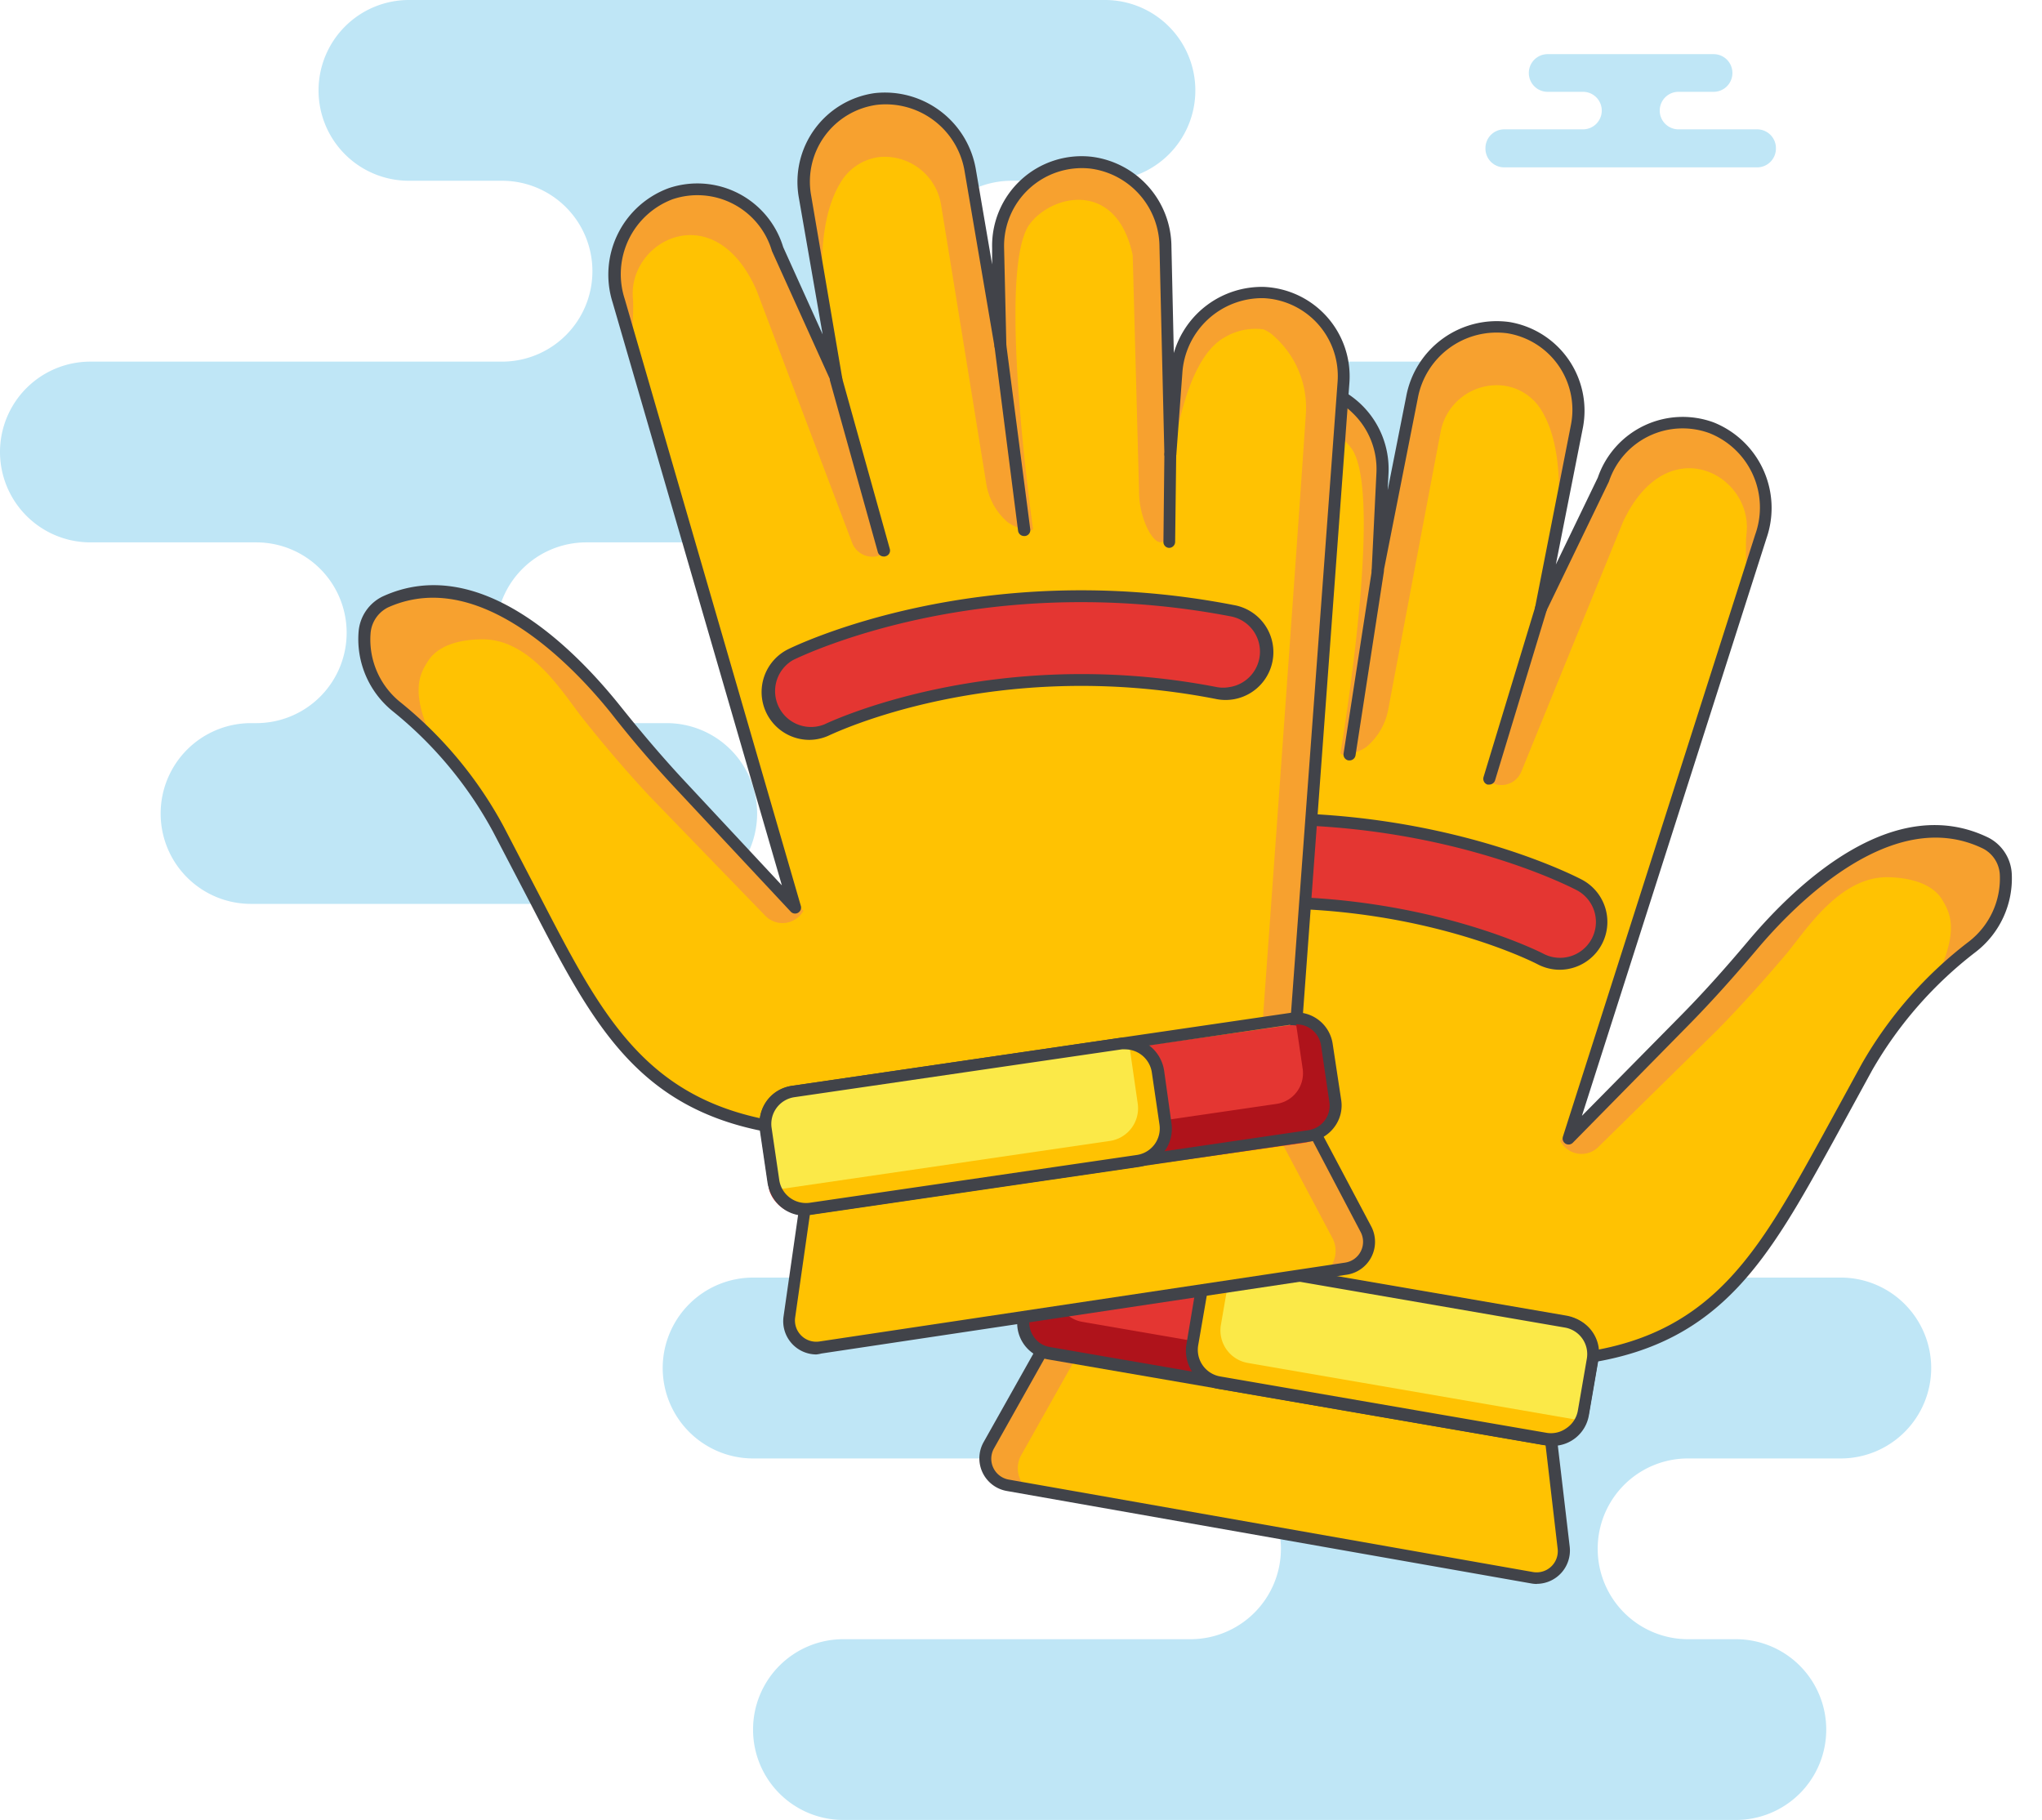 <svg xmlns="http://www.w3.org/2000/svg" xmlns:xlink="http://www.w3.org/1999/xlink" viewBox="0 0 170.83 152.24"><defs><style>.cls-1{fill:none;}.cls-2{fill:#bfe6f6;}.cls-3{fill:#ffc202;}.cls-4{clip-path:url(#clip-path);}.cls-5{fill:#f7a12f;}.cls-6{fill:#414349;}.cls-7{fill:#e43632;}.cls-8{fill:#af131b;}.cls-9{fill:#fbe948;}.cls-10{clip-path:url(#clip-path-2);}</style><clipPath id="clip-path"><path class="cls-1" d="M86.5,50.06a7,7,0,0,1,6.87-7.34,7.2,7.2,0,0,1,7.13,7l.32,6.79.85-17.36a7.15,7.15,0,0,1,6.43-6.87,7,7,0,0,1,7.56,7.32l-.4,8.2,2.87-14.54a7.19,7.19,0,0,1,8.07-5.83,7,7,0,0,1,5.72,8.26l-3,15.25,5.21-10.78a7,7,0,0,1,9.06-4.36,7.2,7.2,0,0,1,4.14,9.05L131.23,95.19l9.7-9.87c2-2,3.87-4.13,5.69-6.29,3.6-4.27,11.76-12.34,19.53-8.53,2.62,1.28,2.12,6.08-1.16,8.7a34.37,34.37,0,0,0-8.8,10L153.05,95c-5.35,9.71-9.19,16.84-20.14,18.57l-.09,0h0a3.89,3.89,0,0,0-2.6,3l-.51,3.28,1.12,9.6a2.27,2.27,0,0,1-2.65,2.5l-43.85-7.73a2.28,2.28,0,0,1-1.59-3.35l5.07-9a3.53,3.53,0,0,0,.39-1l.9-3.87a3.63,3.63,0,0,0,.09-1Z"></path></clipPath><clipPath id="clip-path-2"><path class="cls-1" d="M112.39,32a7,7,0,0,0-6.68-7.51,7.19,7.19,0,0,0-7.3,6.77L97.91,38l-.4-17.37a7.16,7.16,0,0,0-6.25-7,7,7,0,0,0-7.75,7.13l.19,8.2-2.5-14.6a7.18,7.18,0,0,0-7.92-6,7,7,0,0,0-5.93,8.11L70,31.72,65,20.81a7,7,0,0,0-8.94-4.6,7.2,7.2,0,0,0-4.37,9L66.51,75.93,57.07,65.82c-1.93-2.07-3.76-4.23-5.53-6.44-3.49-4.36-11.44-12.64-19.3-9-2.65,1.21-2.28,6,.93,8.73a34.14,34.14,0,0,1,8.54,10.26l3,5.8C49.8,85,53.46,92.2,64.36,94.21l.09,0h0A3.91,3.91,0,0,1,67,97.35l.43,3.29-1.37,9.56a2.27,2.27,0,0,0,2.58,2.57l44-6.59a2.28,2.28,0,0,0,1.67-3.31l-4.83-9.12a3.67,3.67,0,0,1-.37-1l-.8-3.89a3.71,3.71,0,0,1-.06-1Z"></path></clipPath></defs><g id="Layer_2" data-name="Layer 2"><g id="Layer_2-2" data-name="Layer 2"><path class="cls-2" d="M126.67,37.81h0a7.55,7.55,0,0,0-7.56-7.56H84.63a7.56,7.56,0,0,1-7.56-7.57h0a7.56,7.56,0,0,1,7.56-7.56h7.83A7.55,7.55,0,0,0,100,7.56h0A7.56,7.56,0,0,0,92.46,0H34.21a7.56,7.56,0,0,0-7.56,7.56h0a7.55,7.55,0,0,0,7.56,7.56H42a7.56,7.56,0,0,1,7.56,7.56h0A7.56,7.56,0,0,1,42,30.25H7.56A7.56,7.56,0,0,0,0,37.81H0a7.57,7.57,0,0,0,7.56,7.56H21.48A7.56,7.56,0,0,1,29,52.93h0a7.56,7.56,0,0,1-7.56,7.56H21a7.56,7.56,0,0,0-7.56,7.56h0A7.55,7.55,0,0,0,21,75.61H55.78a7.56,7.56,0,0,0,7.56-7.56h0a7.57,7.57,0,0,0-7.56-7.56H49.06a7.56,7.56,0,0,1-7.57-7.56h0a7.56,7.56,0,0,1,7.57-7.56h70.05A7.56,7.56,0,0,0,126.67,37.81Z"></path><path class="cls-2" d="M107.16,129.56h0a7.57,7.57,0,0,1-7.56,7.56H70.52A7.55,7.55,0,0,0,63,144.68h0a7.55,7.55,0,0,0,7.56,7.56h74.66a7.56,7.56,0,0,0,7.56-7.56h0a7.56,7.56,0,0,0-7.56-7.56h-4a7.56,7.56,0,0,1-7.56-7.56h0a7.55,7.55,0,0,1,7.56-7.56H154a7.57,7.57,0,0,0,7.56-7.57h0a7.57,7.57,0,0,0-7.56-7.56H63a7.57,7.57,0,0,0-7.56,7.56h0A7.57,7.57,0,0,0,63,122H99.6A7.56,7.56,0,0,1,107.16,129.56Z"></path><path class="cls-2" d="M138.85,9.25h0a1.57,1.57,0,0,1,1.57-1.57h2.94a1.57,1.57,0,0,0,1.57-1.58h0a1.57,1.57,0,0,0-1.57-1.57H129.47A1.57,1.57,0,0,0,127.9,6.1h0a1.57,1.57,0,0,0,1.57,1.58h2.94A1.57,1.57,0,0,1,134,9.25h0a1.57,1.57,0,0,1-1.57,1.57h-6.59a1.57,1.57,0,0,0-1.57,1.57h0A1.57,1.57,0,0,0,125.82,14H147a1.57,1.57,0,0,0,1.57-1.57h0A1.57,1.57,0,0,0,147,10.82h-6.59A1.57,1.57,0,0,1,138.85,9.25Z"></path><path class="cls-3" d="M86.5,50.06a7,7,0,0,1,6.87-7.34,7.2,7.2,0,0,1,7.13,7l.32,6.79.85-17.36a7.15,7.15,0,0,1,6.43-6.87,7,7,0,0,1,7.56,7.32l-.4,8.2,2.87-14.54a7.19,7.19,0,0,1,8.07-5.83,7,7,0,0,1,5.72,8.26l-3,15.25,5.21-10.78a7,7,0,0,1,9.06-4.36,7.2,7.2,0,0,1,4.14,9.05L131.23,95.19l9.7-9.87c2-2,3.87-4.13,5.69-6.29,3.6-4.27,11.76-12.34,19.53-8.53,2.62,1.28,2.12,6.08-1.16,8.7a34.37,34.37,0,0,0-8.8,10L153.05,95c-5.35,9.71-9.19,16.84-20.14,18.57l-.09,0h0a3.89,3.89,0,0,0-2.6,3l-.51,3.28,1.12,9.6a2.27,2.27,0,0,1-2.65,2.5l-43.85-7.73a2.28,2.28,0,0,1-1.59-3.35l5.07-9a3.53,3.53,0,0,0,.39-1l.9-3.87a3.63,3.63,0,0,0,.09-1Z"></path><g class="cls-4"><path class="cls-5" d="M130.52,95.42l10.62-9.69c2-2,3.87-4.14,5.7-6.3s7.46-9.31,7.58-10.42a4,4,0,0,1,4.41-3.53c5,.55,8.49,2.47,10.45,5.69,2.82,4.62,1,9.77.76,10.34A4,4,0,0,1,165.62,84a3.86,3.86,0,0,1-.74-.2c-.65-.25-3.93.8-3.93.8s.12-.38,1.53-3.88c1.25-3.11.66-4.36,0-5.46s-2.19-1.83-4.5-1.88c-4.09-.09-6.92,4.48-8.57,6.45-1.83,2.16-3.72,4.27-5.7,6.29l-9.94,9.77A2,2,0,0,1,130.52,95.42Z"></path><path class="cls-5" d="M84.49,48.93c.59.53-18.8,77.21,0,75.7l43.84,7.73h.08l-41.39-7.3a2.27,2.27,0,0,1-1.58-3.35l5.06-9a3.77,3.77,0,0,0,.39-1l.9-3.88a3.63,3.63,0,0,0,.09-1S90,65.5,89.49,52.89a8,8,0,0,1,2.79-6.49,2.67,2.67,0,0,1,.94-.59,5,5,0,0,1,3.2.74c4.75,2.71,4.62,17.06,4.62,17.06.49.59,1-.06,1.49-.88a7.3,7.3,0,0,0,.86-3.14l1-19.68v0c1.5-6.29,6.88-4.93,8.69-2.37,2.73,3.87-.94,25.46-.94,25.46.19.4,1.71-.15,2.17-.52a5.39,5.39,0,0,0,1.84-3.2s3.07-16.33,4.36-23.1a4.78,4.78,0,0,1,5.3-3.92A4.37,4.37,0,0,1,129,34.4c3.24,5.47-.08,16.5-.08,16.5l-4.1,14.59a1.8,1.8,0,0,0,2.45-.94l8.52-20.92c3.73-7.9,10.89-3.86,10.32,1-.17,1.37.18,7.46.18,7.46S160,28.43,136.17,34a4,4,0,0,0-.17-3.4,12.91,12.91,0,0,0-7.4-5.88c-3.68-1.09-7.7-.46-11.93,1.88a4,4,0,0,0-1.9,2.36,15.14,15.14,0,0,0-17,5.1,4,4,0,0,0-.48,4.25A11.71,11.71,0,0,0,91.71,38a12.13,12.13,0,0,0-7.8,5.65A4.12,4.12,0,0,0,84.49,48.93Z"></path></g><path class="cls-6" d="M128.56,132.5a2.81,2.81,0,0,1-.49-.05l-43.85-7.73a2.77,2.77,0,0,1-1.93-4.09l5.06-9a3.15,3.15,0,0,0,.34-.88l.9-3.88a3,3,0,0,0,.08-.9L86,50.08a7.48,7.48,0,0,1,7.36-7.86h.13A7.64,7.64,0,0,1,100.73,48l.44-8.89a7.63,7.63,0,0,1,6.89-7.35,7.5,7.5,0,0,1,8.1,7.84L116.09,41l1.55-7.83a7.7,7.7,0,0,1,8.65-6.23,7.52,7.52,0,0,1,6.13,8.85l-2.26,11.43,3.51-7.27a7.51,7.51,0,0,1,9.68-4.62A7.71,7.71,0,0,1,147.79,45L132.34,93.34,140.57,85c1.84-1.86,3.69-3.92,5.67-6.27,4.12-4.89,12.22-12.53,20.13-8.65a3.61,3.61,0,0,1,1.93,3,7.77,7.77,0,0,1-3,6.54,33.51,33.51,0,0,0-8.67,9.89l-3.28,6C148,105.2,144.09,112.26,133,114a3.41,3.41,0,0,0-2.3,2.65l-.5,3.21,1.12,9.53a2.79,2.79,0,0,1-2.75,3.1ZM93.49,43.22h-.11A6.49,6.49,0,0,0,87,50h0l2.67,55.91a4.22,4.22,0,0,1-.11,1.18L88.67,111a4.59,4.59,0,0,1-.45,1.15l-5.06,9a1.77,1.77,0,0,0,1.24,2.62l43.84,7.73a1.77,1.77,0,0,0,2.07-1.95l-1.12-9.6a.57.57,0,0,1,0-.13l.51-3.28a4.43,4.43,0,0,1,2.92-3.43.65.65,0,0,1,.21-.06c10.62-1.67,14.41-8.55,19.65-18.07l3.28-6a34.26,34.26,0,0,1,8.92-10.19,6.68,6.68,0,0,0,2.62-5.65A2.61,2.61,0,0,0,165.93,71c-7.57-3.72-15.76,4.64-18.93,8.4-2,2.37-3.86,4.44-5.72,6.33l-9.7,9.86a.5.5,0,0,1-.61.08.51.51,0,0,1-.22-.59l16.09-50.37A6.69,6.69,0,0,0,143,36.23a6.5,6.5,0,0,0-8.4,4.05l-5.24,10.84a.5.5,0,0,1-.94-.31l3-15.26a6.49,6.49,0,0,0-5.31-7.67,6.71,6.71,0,0,0-7.5,5.44l-2.87,14.53a.49.49,0,0,1-.55.4.5.5,0,0,1-.44-.52l.4-8.19a6.49,6.49,0,0,0-2-5,6.42,6.42,0,0,0-5.06-1.82,6.63,6.63,0,0,0-6,6.4l-.85,17.35a.5.5,0,0,1-.5.48h0a.5.5,0,0,1-.5-.48L100,49.7A6.71,6.71,0,0,0,93.49,43.22Z"></path><path class="cls-6" d="M124.59,65.63l-.15,0a.51.51,0,0,1-.33-.63l4.32-14.22a.51.51,0,0,1,.63-.33.5.5,0,0,1,.33.62l-4.32,14.22A.51.51,0,0,1,124.59,65.63Z"></path><path class="cls-6" d="M112.89,63.61h-.07a.5.5,0,0,1-.42-.57l2.37-15.35a.5.5,0,0,1,1,.15l-2.37,15.35A.51.51,0,0,1,112.89,63.61Z"></path><path class="cls-6" d="M100.72,64.29h0a.5.5,0,0,1-.5-.51l.1-7.32a.5.5,0,0,1,.5-.49h0a.5.5,0,0,1,.49.5l-.1,7.33A.49.49,0,0,1,100.72,64.29Z"></path><rect class="cls-7" x="85.69" y="106.92" width="47.49" height="9.92" rx="2.58" transform="translate(198.24 240.76) rotate(-170.21)"></rect><path class="cls-8" d="M89.15,103.38l-.72,4.19a2.58,2.58,0,0,0,2.1,3l41.72,7.2a2.46,2.46,0,0,0,.26,0l-.08.5a2.59,2.59,0,0,1-3,2.11l-41.72-7.2a2.59,2.59,0,0,1-2.1-3l.81-4.69A2.56,2.56,0,0,1,89.15,103.38Z"></path><path class="cls-6" d="M129.89,120.91a3.23,3.23,0,0,1-.53,0l-41.71-7.2a3.08,3.08,0,0,1-2.51-3.56l.81-4.7a3.08,3.08,0,0,1,3.56-2.51l41.71,7.2a3.08,3.08,0,0,1,2.51,3.56l-.81,4.7a3.07,3.07,0,0,1-3,2.55ZM89,103.86a2.08,2.08,0,0,0-1.2.38,2.11,2.11,0,0,0-.85,1.34l-.81,4.7a2.07,2.07,0,0,0,.35,1.55,2,2,0,0,0,1.35.85h0l41.71,7.2a2,2,0,0,0,1.55-.35,2,2,0,0,0,.85-1.34l.82-4.7a2.08,2.08,0,0,0-1.7-2.4l-41.71-7.2A2.19,2.19,0,0,0,89,103.86Z"></path><rect class="cls-9" x="99.88" y="108.14" width="33.19" height="9.92" rx="2.76" transform="translate(212.02 244.37) rotate(-170.21)"></rect><path class="cls-3" d="M103.1,105.82a3,3,0,0,0-.21.66l-.75,4.34a2.76,2.76,0,0,0,2.25,3.19l27.27,4.71a3,3,0,0,0,.59,0,2.76,2.76,0,0,1-3,1.6L102,115.64a2.76,2.76,0,0,1-2.25-3.19l.75-4.34A2.75,2.75,0,0,1,103.1,105.82Z"></path><path class="cls-6" d="M129.75,120.89a3.66,3.66,0,0,1-.57,0l-27.27-4.71a3.25,3.25,0,0,1-2.65-3.76L100,108a3.26,3.26,0,0,1,3.76-2.65l27.27,4.7a3.27,3.27,0,0,1,2.66,3.77l-.75,4.34a3.24,3.24,0,0,1-1.33,2.11A3.27,3.27,0,0,1,129.75,120.89Zm-26.53-14.57a2.26,2.26,0,0,0-2.23,1.87l-.75,4.34a2.26,2.26,0,0,0,1.84,2.61h0l27.27,4.71a2.2,2.2,0,0,0,1.69-.38A2.23,2.23,0,0,0,132,118l.75-4.34a2.25,2.25,0,0,0-1.84-2.61l-27.27-4.71Z"></path><path class="cls-7" d="M95.28,76.32a3.53,3.53,0,0,0,1.17,0c18.75-3.16,32.28,3.82,32.42,3.89A3.5,3.5,0,0,0,132.15,74c-.62-.34-15.65-8.18-36.86-4.62a3.5,3.5,0,0,0,0,6.9Z"></path><path class="cls-6" d="M130.49,81.12a4,4,0,0,1-1.86-.46c-.13-.07-13.48-7-32.09-3.84a4.37,4.37,0,0,1-1.35,0h0a4,4,0,0,1,0-7.89c21.28-3.58,36.54,4.33,37.18,4.67a4,4,0,0,1-1.9,7.52ZM106.17,75c13.63,0,22.82,4.71,22.93,4.77a3,3,0,0,0,2.82-5.3c-.63-.33-15.6-8.09-36.55-4.56a3,3,0,0,0,0,5.91h0a2.86,2.86,0,0,0,1,0A59.23,59.23,0,0,1,106.17,75Z"></path><path class="cls-3" d="M112.39,32a7,7,0,0,0-6.68-7.51,7.19,7.19,0,0,0-7.3,6.77L97.91,38l-.4-17.37a7.16,7.16,0,0,0-6.25-7,7,7,0,0,0-7.75,7.13l.19,8.2-2.5-14.6a7.18,7.18,0,0,0-7.92-6,7,7,0,0,0-5.93,8.11L70,31.72,65,20.81a7,7,0,0,0-8.94-4.6,7.2,7.2,0,0,0-4.37,9L66.51,75.93,57.07,65.82c-1.93-2.07-3.76-4.23-5.53-6.44-3.49-4.36-11.44-12.64-19.3-9-2.65,1.21-2.28,6,.93,8.73a34.14,34.14,0,0,1,8.54,10.26l3,5.8C49.8,85,53.46,92.2,64.36,94.21l.09,0h0A3.91,3.91,0,0,1,67,97.35l.43,3.29-1.37,9.56a2.27,2.27,0,0,0,2.58,2.57l44-6.59a2.28,2.28,0,0,0,1.67-3.31l-4.83-9.12a3.67,3.67,0,0,1-.37-1l-.8-3.89a3.71,3.71,0,0,1-.06-1Z"></path><g class="cls-10"><path class="cls-5" d="M67.21,76.19l-10.36-10c-1.94-2.07-3.77-4.23-5.54-6.45S44.09,50.28,44,49.17a4,4,0,0,0-4.31-3.64c-5,.41-8.55,2.24-10.6,5.41-2.93,4.54-1.23,9.74-1,10.32a4,4,0,0,0,4.36,2.64,3.41,3.41,0,0,0,.75-.18c.65-.23,3.91.9,3.91.9s-.11-.38-1.44-3.92c-1.17-3.13-.54-4.37.17-5.45s2.24-1.77,4.55-1.77c4.09,0,6.8,4.66,8.41,6.67,1.76,2.21,3.6,4.37,5.53,6.44l9.68,10A2,2,0,0,0,67.21,76.19Z"></path><path class="cls-5" d="M115.14,25.61a12,12,0,0,0-7.64-5.85,11.65,11.65,0,0,0-5.59.16,4,4,0,0,0-.38-4.26,15.11,15.11,0,0,0-16.86-5.53,3.93,3.93,0,0,0-1.84-2.42C78.66,5.27,74.67,4.53,71,5.53a12.85,12.85,0,0,0-7.55,5.69,4,4,0,0,0-.26,3.38C39.45,8.45,52.58,32.42,52.58,32.42s.5-6.08.37-7.45c-.44-4.84,6.82-8.69,10.34-.69l8,21.13a1.8,1.8,0,0,0,2.42,1L70,31.72s-3-11.12.35-16.5a4.39,4.39,0,0,1,3.19-2.08,4.78,4.78,0,0,1,5.2,4.06c1.11,6.8,3.76,23.2,3.76,23.2a5.38,5.38,0,0,0,1.76,3.25c.45.38,2,1,2.16.58,0,0-3.11-21.68-.28-25.48,1.87-2.51,7.28-3.73,8.62,2.6v0l.53,19.7A7.41,7.41,0,0,0,96,44.23c.42.82,1,1.49,1.47.91,0,0,.23-14.34,5-16.93a5,5,0,0,1,3.22-.66,2.77,2.77,0,0,1,.93.61,8,8,0,0,1,2.62,6.56c-.84,12.59-3.83,53.84-3.83,53.84a4,4,0,0,0,.07,1l.8,3.9a3.64,3.64,0,0,0,.36,1l4.83,9.11a2.27,2.27,0,0,1-1.67,3.31l-41.56,6.23h.08l44-6.6c18.79,2,1.39-75.16,2-75.67A4.1,4.1,0,0,0,115.14,25.61Z"></path></g><path class="cls-6" d="M68.29,113.3a2.78,2.78,0,0,1-2.74-3.17l1.36-9.49-.42-3.23a3.37,3.37,0,0,0-2.2-2.7c-11.07-2-14.78-9.2-19.9-19.11l-3.13-6a33.23,33.23,0,0,0-8.41-10.11A7.75,7.75,0,0,1,30,52.84a3.59,3.59,0,0,1,2-2.94c8-3.68,15.9,4.17,19.9,9.17,1.92,2.4,3.72,4.5,5.51,6.41l8,8.58L51.25,25.3a7.71,7.71,0,0,1,4.69-9.56,7.5,7.5,0,0,1,9.58,4.93l3.3,7.3-2-11.49a7.5,7.5,0,0,1,6.35-8.69,7.72,7.72,0,0,1,8.48,6.45L83,22.12l0-1.38a7.49,7.49,0,0,1,8.3-7.63A7.62,7.62,0,0,1,98,20.63l.2,8.9A7.67,7.67,0,0,1,105.73,24a7.49,7.49,0,0,1,7.16,8l-4.11,55.82a3.1,3.1,0,0,0,0,.91l.8,3.89a3.16,3.16,0,0,0,.32.89l4.83,9.11a2.78,2.78,0,0,1-2,4l-44,6.6A3,3,0,0,1,68.29,113.3ZM36.22,50a9.09,9.09,0,0,0-3.78.82A2.65,2.65,0,0,0,31,53a6.72,6.72,0,0,0,2.47,5.72,34.14,34.14,0,0,1,8.66,10.41l3.12,6c5,9.65,8.61,16.63,19.18,18.58l.18,0a4.45,4.45,0,0,1,2.86,3.51l.42,3.3a.29.29,0,0,1,0,.13l-1.37,9.57a1.78,1.78,0,0,0,2,2l44-6.6a1.76,1.76,0,0,0,1.3-2.58L109.07,94a4,4,0,0,1-.42-1.16l-.8-3.89a4.31,4.31,0,0,1-.07-1.19l4.12-55.82h0a6.52,6.52,0,0,0-6.21-7,6.7,6.7,0,0,0-6.78,6.31l-.5,6.78a.5.5,0,0,1-.51.46.5.5,0,0,1-.49-.49L97,20.65A6.63,6.63,0,0,0,91.2,14.1,6.51,6.51,0,0,0,84,20.71l.19,8.21a.51.51,0,0,1-.46.51A.53.53,0,0,1,83.2,29l-2.49-14.6a6.69,6.69,0,0,0-7.36-5.63,6.48,6.48,0,0,0-5.5,7.53l2.61,15.33a.48.48,0,0,1-.34.56.5.5,0,0,1-.6-.27L64.58,21a6.5,6.5,0,0,0-8.32-4.33,6.7,6.7,0,0,0-4,8.33L67,75.79a.5.5,0,0,1-.84.48L56.71,66.16c-1.81-1.93-3.63-4-5.56-6.47C48.58,56.48,42.59,50,36.22,50Z"></path><path class="cls-6" d="M73.93,46.55a.51.51,0,0,1-.49-.36l-4-14.33a.5.5,0,1,1,1-.27l4,14.33a.49.49,0,0,1-.35.61A.3.3,0,0,1,73.93,46.55Z"></path><path class="cls-6" d="M85.67,44.84a.51.51,0,0,1-.5-.44L83.2,29a.51.51,0,0,1,.43-.56.5.5,0,0,1,.56.44l2,15.4a.5.5,0,0,1-.44.56Z"></path><path class="cls-6" d="M97.82,45.83h0a.49.49,0,0,1-.49-.5L97.41,38a.5.5,0,0,1,.5-.49h0a.5.5,0,0,1,.49.51l-.09,7.32A.51.51,0,0,1,97.82,45.83Z"></path><rect class="cls-7" x="64.12" y="88.23" width="47.49" height="9.92" rx="2.58" transform="matrix(0.99, -0.14, 0.14, 0.99, -12.55, 13.69)"></rect><path class="cls-8" d="M108.36,85.2l.62,4.21a2.59,2.59,0,0,1-2.18,2.93L64.91,98.46h-.27l.08.51a2.58,2.58,0,0,0,2.92,2.18L109.53,95a2.59,2.59,0,0,0,2.18-2.93L111,87.4A2.58,2.58,0,0,0,108.36,85.2Z"></path><path class="cls-6" d="M67.27,101.69a3.1,3.1,0,0,1-3-2.64l-.69-4.71a3.1,3.1,0,0,1,2.61-3.5L108,84.72a3.08,3.08,0,0,1,3.49,2.6L112.2,92a3,3,0,0,1-.57,2.28,3.08,3.08,0,0,1-2,1.21l-41.88,6.12A2.28,2.28,0,0,1,67.27,101.69Zm41.2-16-.3,0L66.28,91.83a2.1,2.1,0,0,0-1.76,2.36l.69,4.72a2.08,2.08,0,0,0,2.36,1.75l41.89-6.12h0a2.07,2.07,0,0,0,1.75-2.36l-.69-4.71a2.08,2.08,0,0,0-.81-1.37A2.05,2.05,0,0,0,108.47,85.69Z"></path><rect class="cls-9" x="64.2" y="89.26" width="33.19" height="9.92" rx="2.76" transform="translate(-12.78 12.68) rotate(-8.32)"></rect><path class="cls-3" d="M94.35,87.29a3,3,0,0,1,.2.66l.63,4.36a2.76,2.76,0,0,1-2.33,3.13l-27.38,4a2.27,2.27,0,0,1-.58,0,2.73,2.73,0,0,0,2.93,1.67l27.38-4A2.76,2.76,0,0,0,97.54,94l-.64-4.36A2.76,2.76,0,0,0,94.35,87.29Z"></path><path class="cls-6" d="M67.41,101.66a3.25,3.25,0,0,1-3.21-2.79l-.64-4.36a3.26,3.26,0,0,1,2.75-3.69l27.39-4a3.26,3.26,0,0,1,3.69,2.75L98,93.93a3.24,3.24,0,0,1-2.75,3.69l-27.39,4A3.87,3.87,0,0,1,67.41,101.66ZM94.17,87.78a1.84,1.84,0,0,0-.33,0l-27.38,4a2.26,2.26,0,0,0-1.91,2.56l.64,4.36a2.26,2.26,0,0,0,2.56,1.91l27.38-4h0A2.24,2.24,0,0,0,97,94.07l-.64-4.36A2.26,2.26,0,0,0,94.17,87.78Z"></path><path class="cls-7" d="M102.94,58a3.36,3.36,0,0,1-1.18,0C83.1,54.34,69.39,61,69.26,61a3.5,3.5,0,0,1-3.13-6.26c.64-.32,15.86-7.78,37-3.67a3.5,3.5,0,0,1-.16,6.9Z"></path><path class="cls-6" d="M67.71,61.89a4,4,0,0,1-1.8-7.57C66.56,54,82,46.49,103.2,50.61a4,4,0,1,1-1.53,7.85c-18.57-3.61-32,2.95-32.19,3A4,4,0,0,1,67.71,61.89Zm22.7-11.52c-14.13,0-23.56,4.6-24.06,4.84A3,3,0,0,0,69,60.58c.13-.06,14-6.76,32.82-3.1a2.85,2.85,0,0,0,1,0h0a3,3,0,0,0,.14-5.92A66.29,66.29,0,0,0,90.41,50.37Z"></path></g></g></svg>